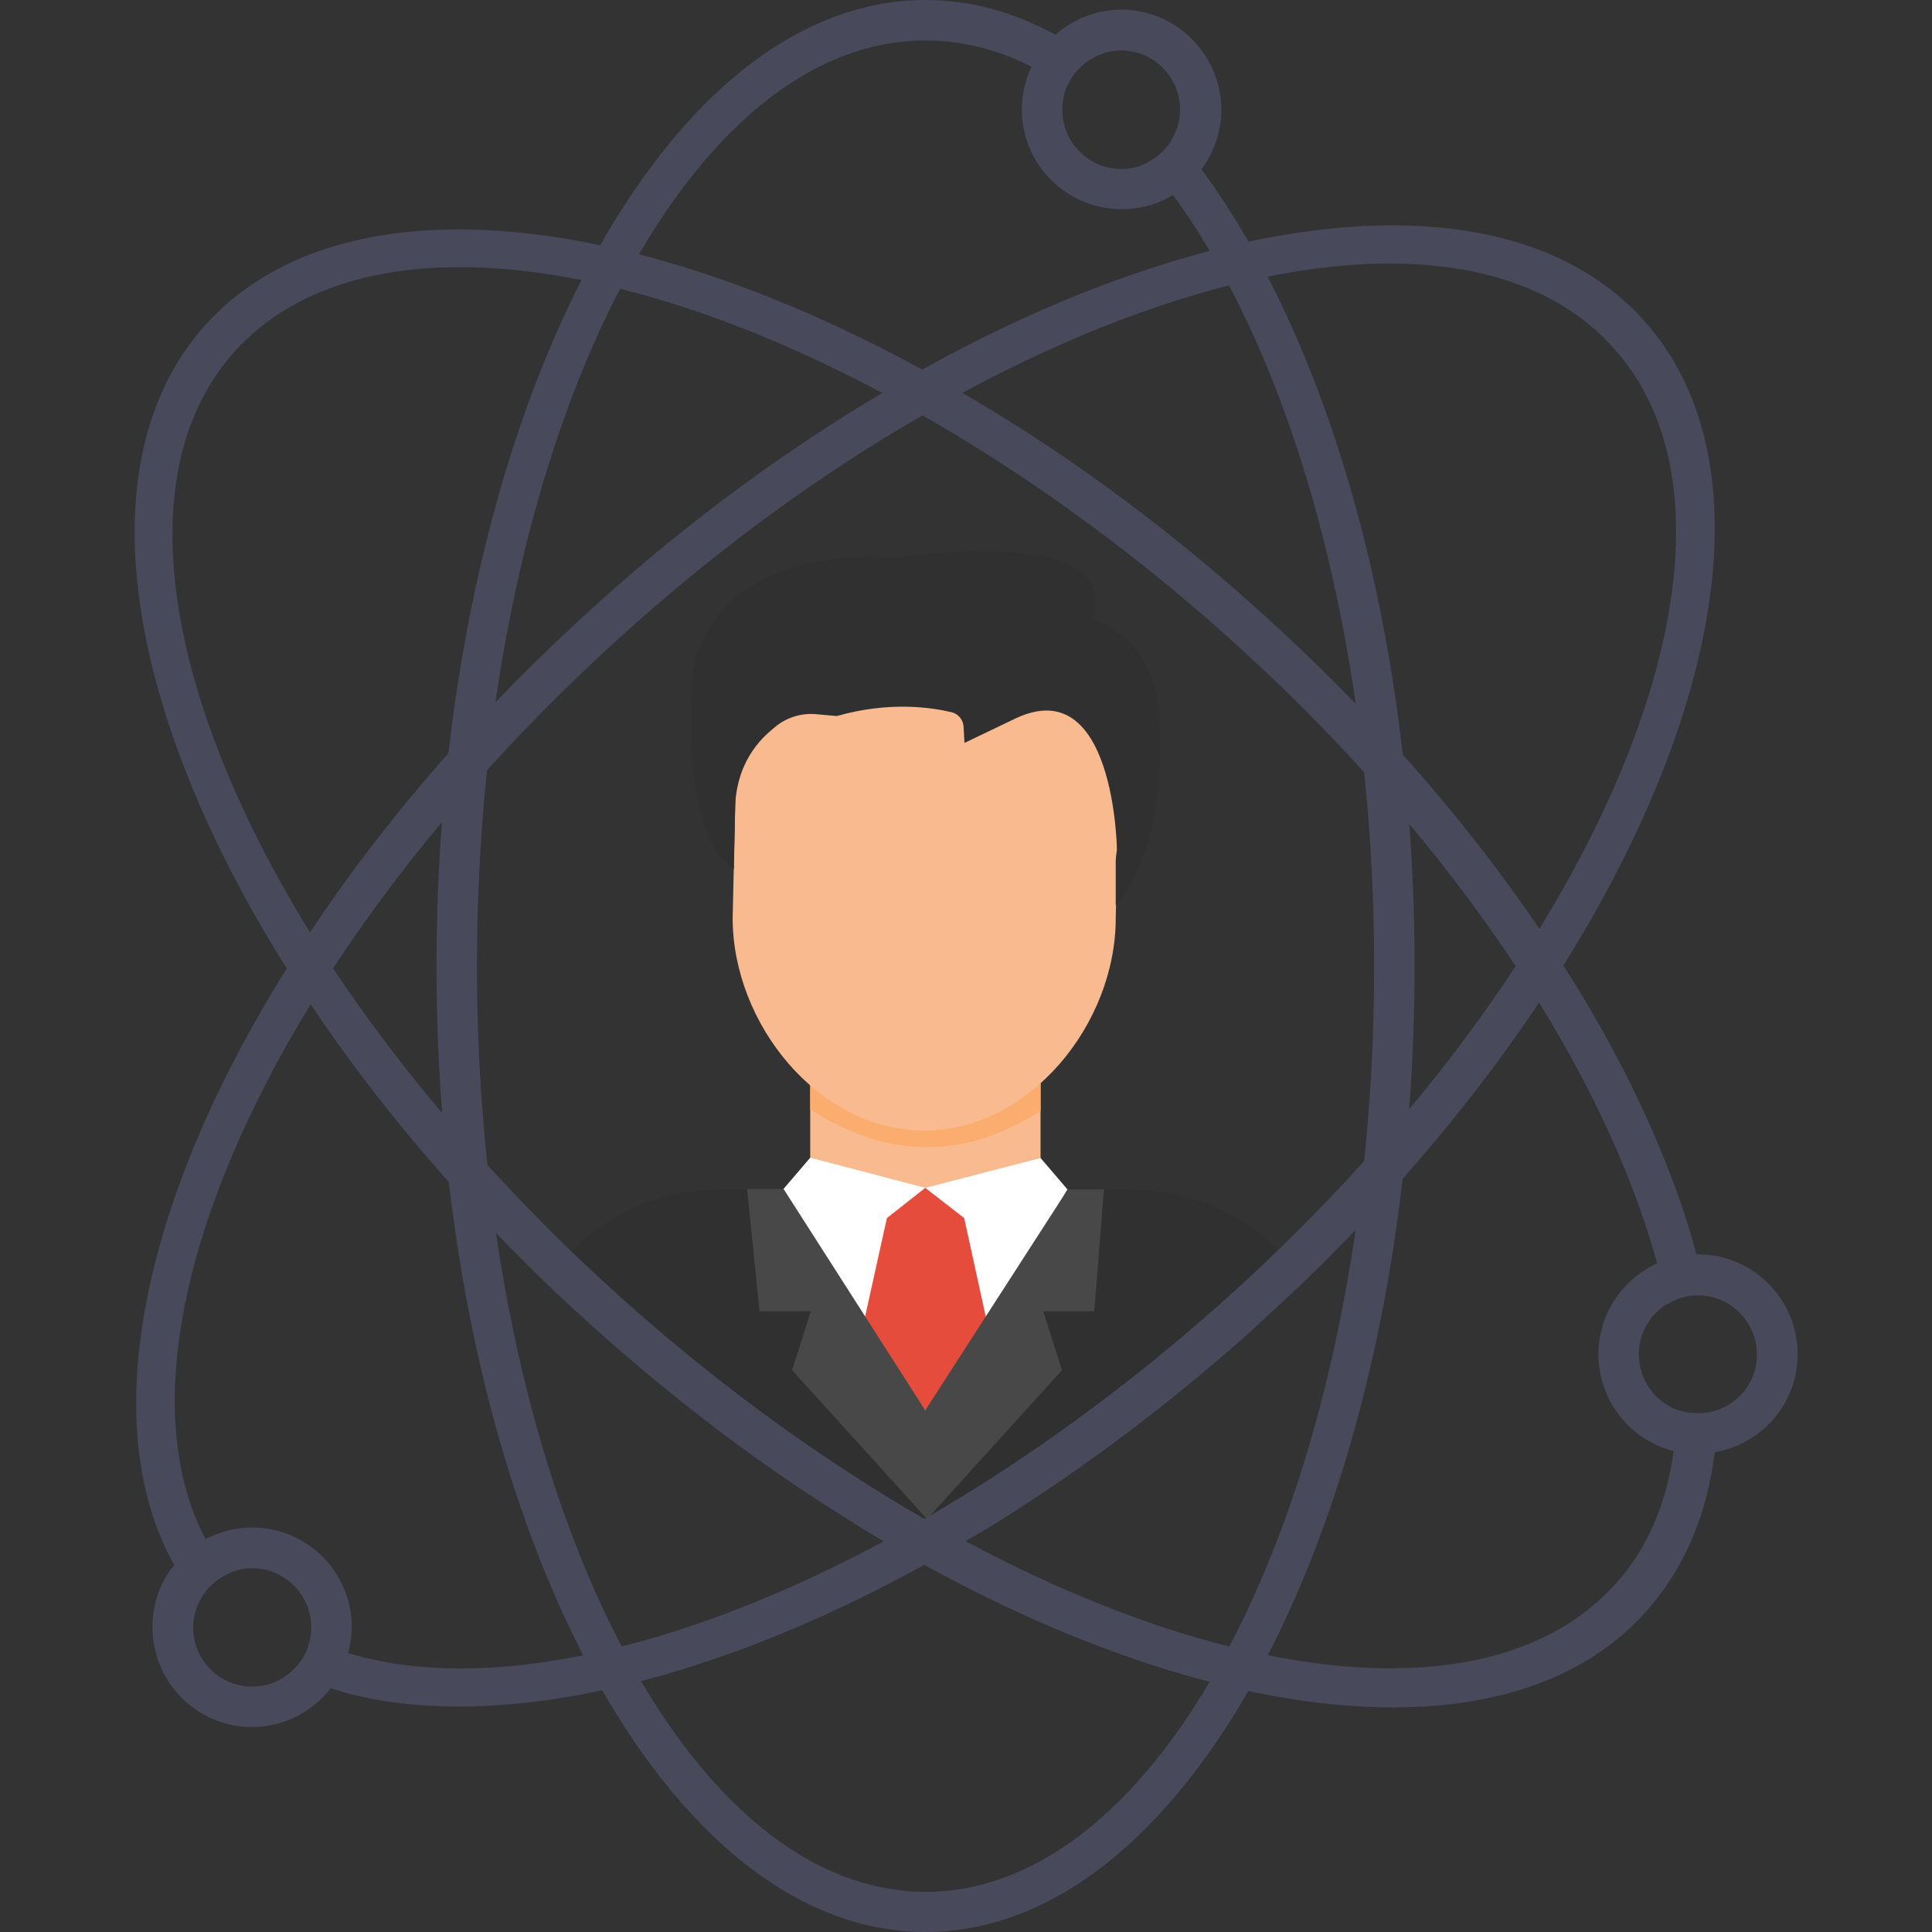 <?xml version="1.0" encoding="UTF-8"?>
<svg xmlns="http://www.w3.org/2000/svg" xml:space="preserve" id="react-user" x="0" y="0" version="1.1" viewBox="0 0 64 64">
  <rect x="0" y="0" width="64" height="64" fill="#333333" stroke="none"/>
  <path fill="#48495b" d="M8.35,50.6c-0.56,0-1.09,0.15-1.55,0.39c-0.4,0.22-0.75,0.51-1.04,0.87c-0.46,0.56-0.71,1.28-0.71,2.04    c0,1.83,1.48,3.31,3.29,3.31c1.06,0,2-0.5,2.61-1.28c0.27-0.35,0.47-0.74,0.58-1.17c0.08-0.27,0.12-0.56,0.12-0.86    C11.66,52.09,10.18,50.6,8.35,50.6z M9.6,55.41c-0.34,0.3-0.78,0.46-1.25,0.46c-1.08,0-1.95-0.87-1.95-1.96    c0-0.3,0.07-0.58,0.19-0.83c0.19-0.42,0.54-0.75,0.95-0.94c0.24-0.12,0.52-0.19,0.81-0.19c1.09,0,1.96,0.89,1.96,1.96    c0,0.12-0.01,0.26-0.04,0.38C10.19,54.74,9.95,55.14,9.6,55.41z"></path>
  <rect width="7.63" height="6.35" x="26.84" y="34.11" fill="#f8ba8e"></rect>
  <path fill="#303030" d="M43.22,42.45c-0.56,0.54-1.14,1.08-1.73,1.61c-2.69,2.42-5.49,4.5-8.27,6.27l-2.58-0.01h-2.55       c-2.77-1.71-5.53-3.78-8.2-6.16c-0.62-0.55-1.22-1.12-1.82-1.68c0.26-0.38,0.54-0.73,0.86-1.04c1.26-1.28,3.03-2.06,4.95-2.04       h13.58c1.9,0,3.63,0.75,4.89,2.02C42.68,41.72,42.96,42.07,43.22,42.45z"></path>
  <polygon fill="#fff" points="35.36 39.4 35.36 39.4 30.72 47.64 25.95 39.39 25.95 39.39 26.84 38.35 30.65 39.35 34.47 38.36"></polygon>
  <polygon fill="#e54c3c" points="32.8 44.28 30.65 46.72 28.51 44.28 29.38 40.35 30.65 39.35 31.94 40.35"></polygon>
  <polygon fill="#484848" points="30.71 50.32 26.24 45.39 26.86 43.44 25.16 43.44 24.75 39.39 25.96 39.39 30.65 46.72 35.37 39.4 35.37 39.4 35.37 39.4 36.57 39.4 36.25 43.44 34.56 43.44 35.18 45.39"></polygon>
  <path fill="#faad6e" d="M34.47,34.13l0,2.67c-0.55,0.36-1.13,0.64-1.75,0.86c-1.3,0.45-2.73,0.45-4.04,0      c-0.65-0.23-1.26-0.54-1.84-0.91l0-2.64l3.86,0.94L34.47,34.13z"></path>
  <g>
    <path fill="#f8ba8e" d="M30.61,37.45L30.61,37.45c-3.5,0-6.34-3.54-6.34-7.04l0.19-8.33l12.69,0.01l-0.19,8.33       C36.96,33.92,34.11,37.45,30.61,37.45z"></path>
    <path fill="#303030" d="M27.72,23.72l-0.66-0.06c-0.5-0.05-1,0.1-1.38,0.42l-0.12,0.1c-0.81,0.67-1.21,1.62-1.21,2.67l-0.04,1.94       c0,0-1.8-0.75-1.34-6.58c0,0,0.35-4.05,6.61-3.75c0.12,0.01,0.25,0,0.37-0.02c1.13-0.16,7.21-0.87,6.23,2.08       c0,0,2.18,0.46,2.24,3.51c0,0,0.29,3.85-1.46,5.97l0-1.46c0-0.13,0.02-0.26,0.04-0.39c0,0-0.07-5.91-3.36-4.35l-1.69,0.81       l-0.03-0.53c-0.01-0.24-0.18-0.44-0.41-0.49C30.87,23.44,29.47,23.22,27.72,23.72z"></path>
  </g>
  <g>
    <path fill="#48495b" d="M39.8,5.61c-0.3-0.4-0.59-0.78-0.9-1.13c-0.17,0.39-0.5,0.71-0.89,0.9c0.3,0.34,0.58,0.7,0.85,1.08       c4.01,5.49,6.66,14.9,6.66,25.55c0,16.9-6.67,30.66-14.86,30.66C22.46,62.66,15.8,48.9,15.8,32c0-16.9,6.66-30.66,14.86-30.66       c1.21,0,2.38,0.3,3.51,0.87c0.39,0.19,0.78,0.42,1.16,0.69c0.17-0.42,0.48-0.77,0.87-0.98c-0.4-0.28-0.82-0.55-1.24-0.77       C33.59,0.4,32.15,0,30.66,0c-8.94,0-16.2,14.36-16.2,32s7.26,32,16.2,32c8.93,0,16.2-14.36,16.2-32       C46.86,21.06,44.06,11.37,39.8,5.61z"></path>
    <path fill="#48495b" d="M56.24,46.82c-0.24,0-0.47-0.04-0.69-0.12c0,0.47-0.03,0.93-0.11,1.37c-0.23,1.73-0.87,3.23-1.91,4.38        c-3.87,4.34-12.41,3.5-21.55-1.4c-0.46-0.21-0.9-0.47-1.36-0.74h-0.01c-3.29-1.9-6.63-4.29-9.84-7.15        c-0.63-0.56-1.25-1.14-1.86-1.72c-3.13-3.03-5.79-6.23-7.88-9.37c-0.27-0.4-0.52-0.81-0.77-1.2        c-4.81-7.8-6.06-15.21-2.51-19.2c1.71-1.91,4.32-2.82,7.48-2.82c4.01,0,8.9,1.45,14,4.17c0.44,0.23,0.89,0.47,1.33,0.74        c3.33,1.9,6.72,4.32,9.98,7.22c3.86,3.44,7.15,7.21,9.67,11.03c0.27,0.4,0.54,0.81,0.78,1.21c1.17,1.9,2.14,3.79,2.89,5.65        c0.42,1.04,0.75,2.03,1.02,2.99c0.12,0.47,0.23,0.91,0.31,1.36c0.3-0.2,0.66-0.31,1.04-0.31c0.09,0,0.17,0,0.27,0.03        c-0.08-0.44-0.19-0.9-0.32-1.37c-0.27-1.04-0.63-2.1-1.08-3.2c-0.85-2.11-1.96-4.25-3.32-6.37c-0.26-0.4-0.51-0.81-0.79-1.21        c-2.54-3.75-5.79-7.44-9.57-10.8c-3.09-2.76-6.33-5.1-9.53-6.96c-0.44-0.27-0.89-0.52-1.33-0.77        c-9.95-5.45-19.44-6.35-23.8-1.47c-4.01,4.5-2.64,12.79,2.73,21.31c0.26,0.39,0.51,0.79,0.79,1.18        c2.08,3.12,4.71,6.25,7.77,9.21c0.59,0.56,1.2,1.13,1.82,1.68c2.68,2.38,5.43,4.45,8.2,6.16c0.4,0.27,0.81,0.51,1.21,0.74        c0.44,0.27,0.9,0.52,1.34,0.78c5.58,3.07,11.03,4.71,15.5,4.71c3.54,0,6.48-1.02,8.4-3.19c1.25-1.4,2-3.17,2.26-5.24        c0.07-0.44,0.09-0.91,0.09-1.4C56.69,46.78,56.47,46.82,56.24,46.82z"></path>
    <path fill="#48495b" d="M54.46,10.62c-4.37-4.88-13.93-3.91-23.89,1.61c-0.44,0.24-0.89,0.5-1.33,0.78        c-3.16,1.87-6.35,4.19-9.4,6.94c-3.86,3.46-7.09,7.19-9.56,10.92c-0.27,0.4-0.54,0.81-0.78,1.21        c-4.79,7.65-6.35,15.1-3.72,19.78c0.23,0.43,0.51,0.83,0.82,1.21c0.19-0.42,0.54-0.75,0.95-0.94        c-0.28-0.35-0.54-0.74-0.74-1.14c-2.2-4.19-0.75-10.81,3.48-17.72c0.24-0.4,0.48-0.79,0.75-1.2        c2.46-3.76,5.74-7.58,9.68-11.12c3.2-2.88,6.55-5.3,9.84-7.19c0.44-0.27,0.89-0.52,1.33-0.75c5.15-2.78,10.1-4.28,14.14-4.28        c3.13,0,5.73,0.9,7.42,2.8C57.04,15.5,55.8,22.94,51,30.76c-0.24,0.42-0.51,0.82-0.79,1.24c-2.07,3.16-4.72,6.36-7.87,9.41        c-0.56,0.55-1.16,1.1-1.76,1.64c-3.24,2.9-6.63,5.35-9.95,7.26h-0.01c-0.44,0.27-0.89,0.51-1.33,0.74        c-6.82,3.67-13.3,5.07-17.75,3.71c-0.44-0.12-0.86-0.28-1.26-0.48c-0.08,0.46-0.32,0.86-0.67,1.13        c0.43,0.22,0.89,0.39,1.36,0.52c1.28,0.42,2.7,0.6,4.24,0.6c4.46,0,9.88-1.64,15.44-4.71c0.46-0.24,0.91-0.5,1.36-0.78        c0.4-0.23,0.82-0.48,1.22-0.73c2.78-1.76,5.58-3.85,8.27-6.27c0.59-0.54,1.17-1.08,1.73-1.61c3.07-2.97,5.67-6.1,7.77-9.24        c0.28-0.42,0.55-0.83,0.81-1.24C57.14,23.41,58.49,15.11,54.46,10.62z"></path>
  </g>
  <g>
    <path fill="#48495b" d="M37.15,0.32c-0.83,0-1.61,0.32-2.19,0.83c-0.34,0.3-0.61,0.66-0.79,1.06c-0.2,0.43-0.32,0.9-0.32,1.41     c0,1.83,1.48,3.31,3.31,3.31c0.63,0,1.21-0.17,1.71-0.48c0.36-0.22,0.69-0.51,0.94-0.85c0.4-0.55,0.65-1.24,0.65-1.98     C40.45,1.82,38.97,0.32,37.15,0.32z M38.01,5.38c-0.26,0.15-0.55,0.22-0.86,0.22c-1.09,0-1.96-0.89-1.96-1.96     c0-0.26,0.05-0.5,0.13-0.73c0.17-0.42,0.48-0.77,0.87-0.98c0.28-0.16,0.61-0.26,0.95-0.26c1.08,0,1.95,0.89,1.95,1.96     c0,0.3-0.07,0.59-0.2,0.85C38.72,4.87,38.4,5.19,38.01,5.38z"></path>
  </g>
  <g>
    <path fill="#48495b" d="M56.24,41.55h-0.05c-0.46,0.01-0.89,0.11-1.29,0.3c-1.14,0.51-1.95,1.67-1.95,3.01     c0,1.56,1.08,2.86,2.5,3.21c0.26,0.05,0.52,0.09,0.79,0.09c0.19,0,0.38-0.01,0.55-0.05c1.56-0.26,2.76-1.61,2.76-3.25     C59.55,43.04,58.07,41.55,56.24,41.55z M56.89,46.71c-0.2,0.07-0.42,0.11-0.65,0.11c-0.24,0-0.47-0.04-0.69-0.12     c-0.74-0.28-1.26-0.99-1.26-1.84c0-0.7,0.36-1.3,0.91-1.65c0.3-0.2,0.66-0.31,1.04-0.31c0.09,0,0.17,0,0.27,0.03     c0.95,0.12,1.69,0.95,1.69,1.94C58.21,45.71,57.66,46.44,56.89,46.71z"></path>
  </g>
</svg>
